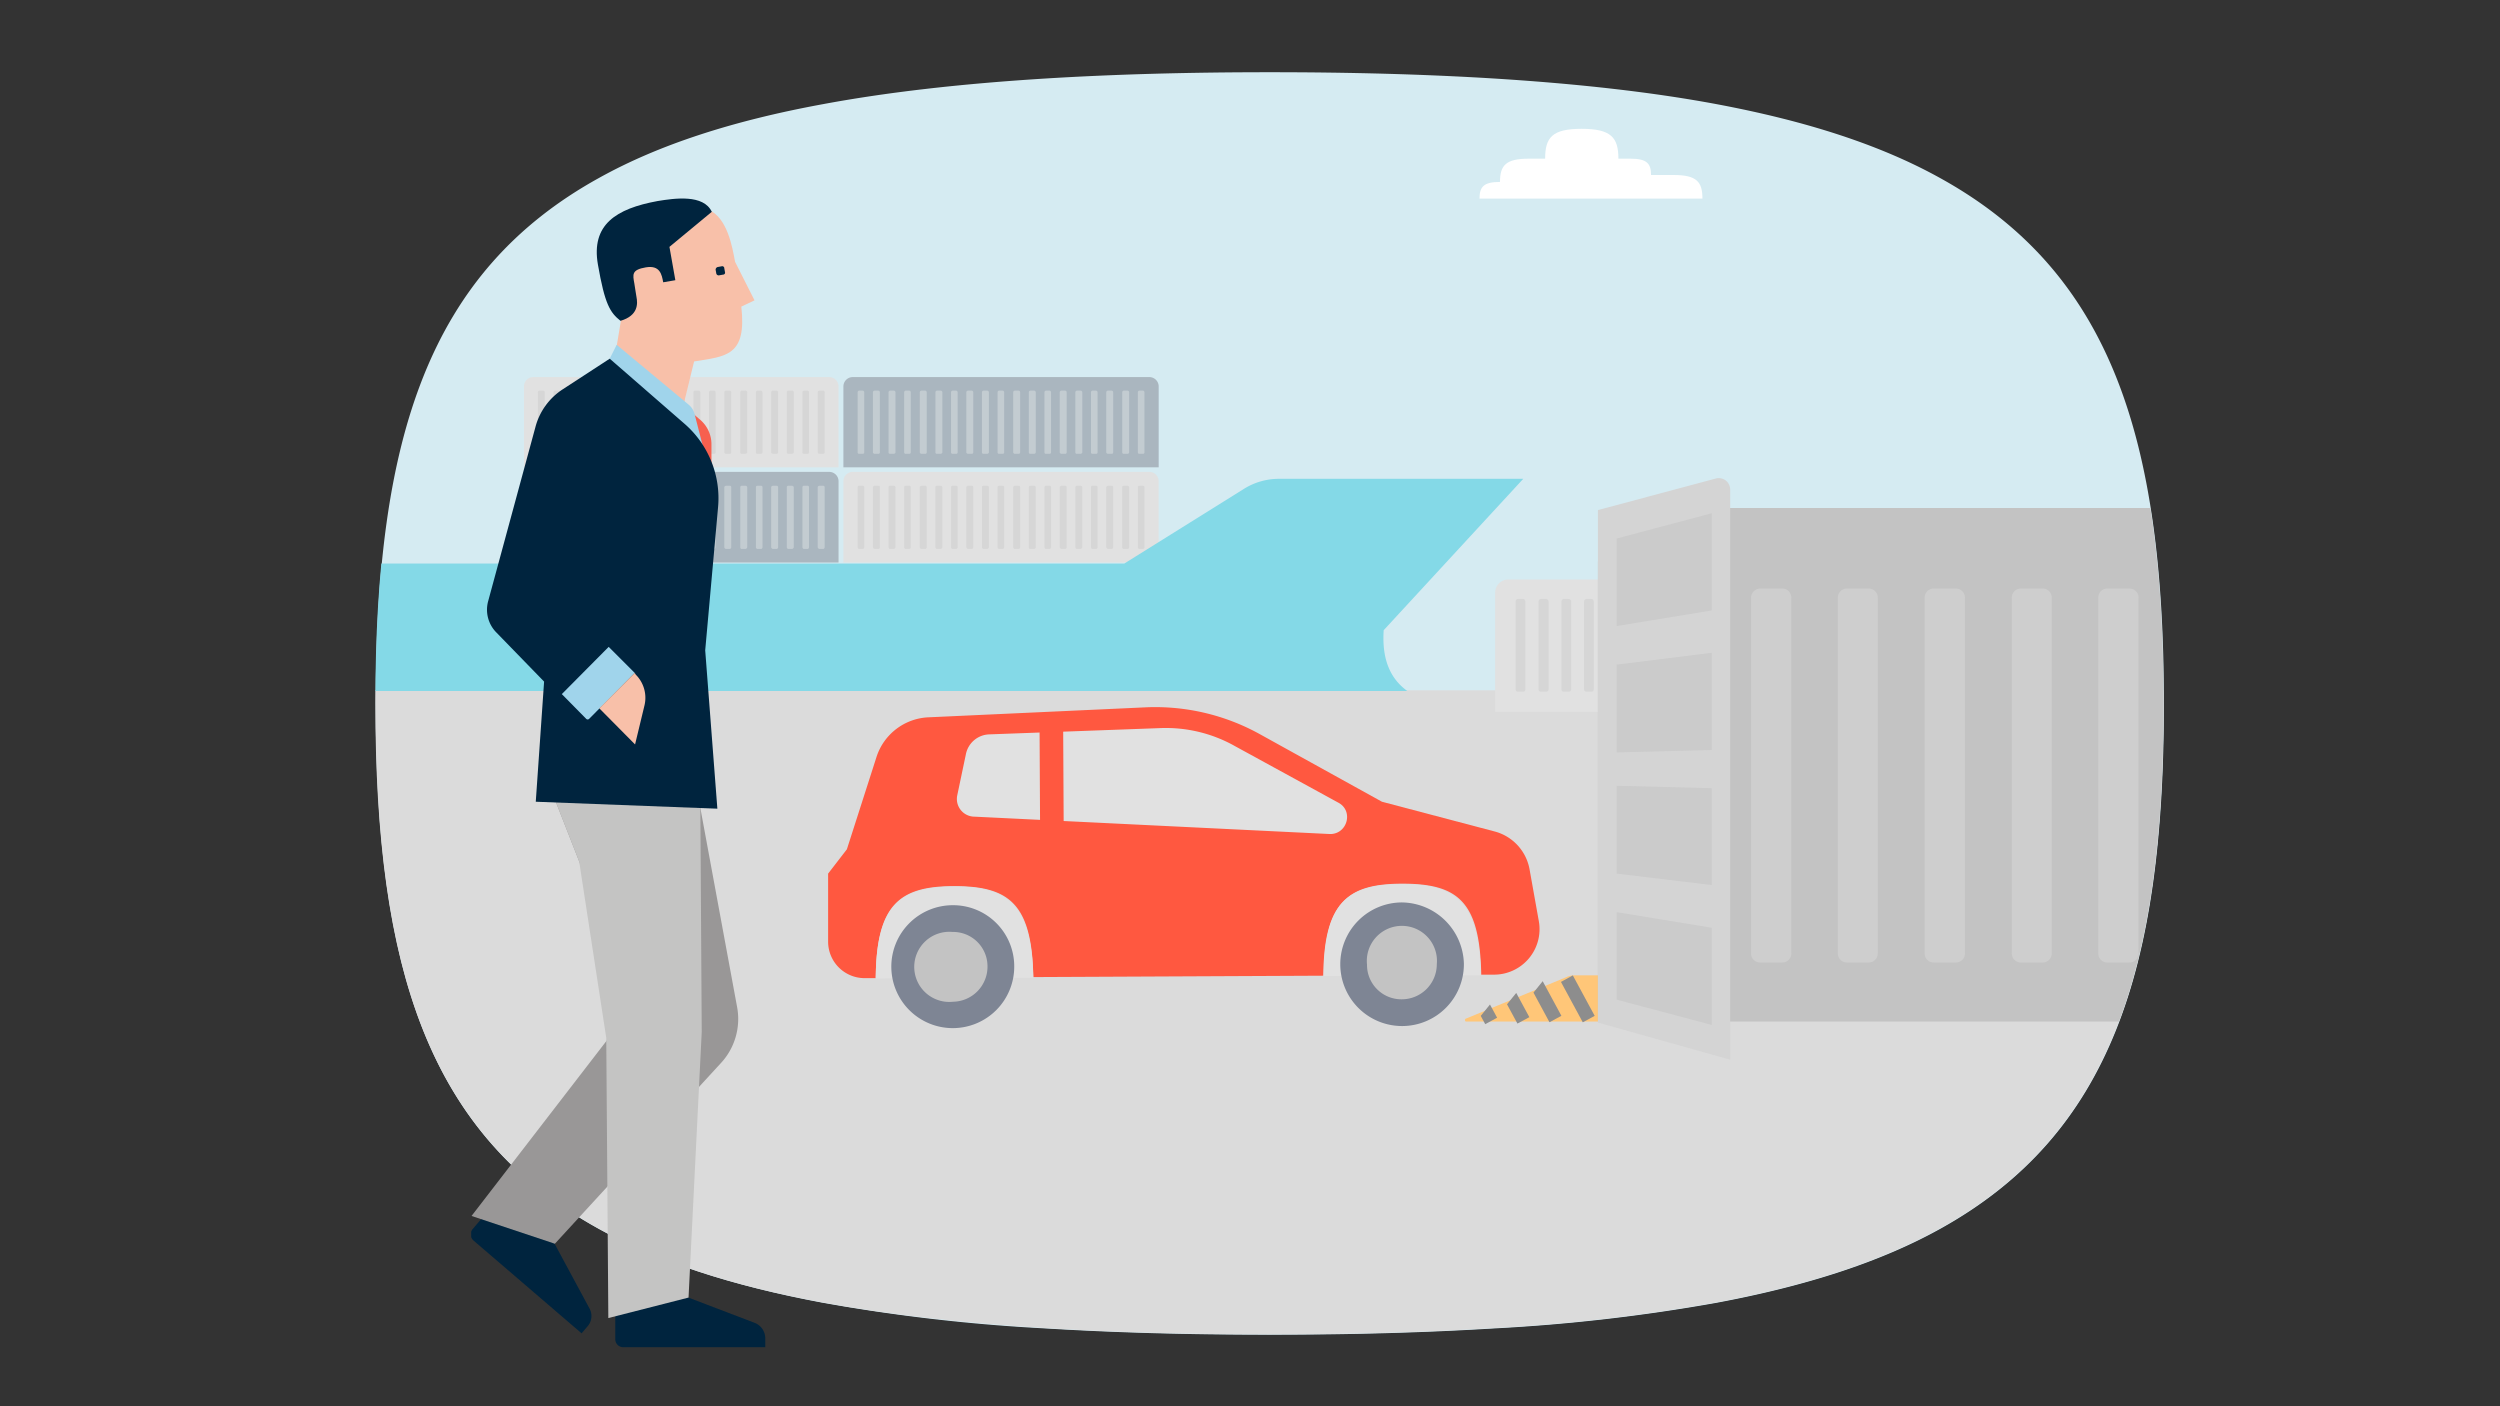 <svg id="Layer_1" data-name="Layer 1" xmlns="http://www.w3.org/2000/svg" xmlns:xlink="http://www.w3.org/1999/xlink" viewBox="0 0 720 405"><rect x="0" y="0" width="720" height="405" fill="#333333" stroke="none"/><defs><style>.cls-1{fill:none;}.cls-2{clip-path:url(#clip-path);}.cls-3{clip-path:url(#clip-path-2);}.cls-4{opacity:0.46;}.cls-5{clip-path:url(#clip-path-3);}.cls-6{fill:#39c7df;}.cls-7{fill:#ebebeb;}.cls-8{fill:gray;}.cls-9{fill:#fff;}.cls-10{fill:#d5ebf2;}.cls-11{clip-path:url(#clip-path-11);}.cls-12{fill:#dbdbdb;}.cls-13{fill:#e1e1e1;}.cls-14{fill:#d6d6d6;}.cls-15{fill:#aab6bf;}.cls-16{fill:#c3ccd1;}.cls-17{fill:#84d9e7;}.cls-18{fill:#ff5840;}.cls-19{fill:#7e8594;}.cls-20{fill:#c3c3c3;}.cls-21{fill:#ffc678;}.cls-22{fill:#cecece;}.cls-23{fill:#d4d4d4;}.cls-24{fill:#cbcbcb;}.cls-25{clip-path:url(#clip-path-129);}.cls-26{fill:#8d8d8d;}.cls-27{clip-path:url(#clip-path-130);}.cls-28{clip-path:url(#clip-path-131);}.cls-29{clip-path:url(#clip-path-132);}.cls-30{clip-path:url(#clip-path-133);}.cls-31{fill:#00243e;}.cls-32{fill:#999797;}.cls-33{fill:#c4c4c3;}.cls-34{fill:#f8c0a9;}.cls-35{fill:#f7604f;}.cls-36{fill:#a0d4eb;}</style><clipPath id="clip-path"><rect class="cls-1" x="46" y="-54.7" width="648" height="515.17"/></clipPath><clipPath id="clip-path-2"><path class="cls-1" d="M1052.7,21.1q35.1,0,64.4,1.8c24.2,1.5,45.6,3.9,64.4,7.4,26,4.9,47.2,11.9,64.3,21.3,49,27.2,64.4,74.8,64.4,151.3s-15.4,124.1-64.4,151.3c-17.1,9.5-38.3,16.5-64.3,21.4a539.1,539.1,0,0,1-64.4,7.4c-19.6,1.2-41,1.7-64.4,1.7s-44.8-.5-64.3-1.7a534.2,534.2,0,0,1-64.4-7.4c-26.2-4.9-47.3-11.9-64.4-21.3-49.2-27.1-64.3-74.7-64.3-151.4S810.5,78.7,859.6,51.5c17-9.4,38.1-16.4,64.3-21.2,18.8-3.5,40.2-5.9,64.3-7.4,19.7-1.2,41.1-1.8,64.5-1.8"/></clipPath><clipPath id="clip-path-3"><rect class="cls-1" x="644.9" y="112.6" width="458.3" height="108.37"/></clipPath><clipPath id="clip-path-11"><path class="cls-1" d="M301.2,22.5a519.2,519.2,0,0,0-64.4,7.4c-26.1,4.9-47.2,11.8-64.3,21.2-49.3,27.1-64.4,74.7-64.4,151.4s15.3,124.3,64.4,151.4c17.1,9.5,38.3,16.4,64.3,21.2,18.9,3.5,40.2,5.9,64.4,7.4,19.6,1.2,41,1.8,64.4,1.8s44.9-.6,64.3-1.8a514.7,514.7,0,0,0,64.4-7.4c26.2-4.9,47.3-11.8,64.4-21.3,49-27.1,64.4-74.7,64.4-151.3S607.7,78.4,558.7,51.2c-17.1-9.5-38.4-16.4-64.4-21.3a516.9,516.9,0,0,0-64.4-7.4c-19.6-1.2-40.9-1.8-64.3-1.8s-44.8.7-64.4,1.8"/></clipPath><clipPath id="clip-path-129"><path class="cls-1" d="M444.9,270.6a6.1,6.1,0,0,0-2.1,1.8l-19.6,24.2c-.3.2.1.7.4.6l35.3-19.1a.2.2,0,0,0,.1-.4l-5.8-11.1a.7.7,0,0,0-.5-.3l-7.8,4.3Z"/></clipPath><clipPath id="clip-path-130"><path class="cls-1" d="M448.9,277.9a6.2,6.2,0,0,0-2.2,1.7l-19.6,24.3c-.2.2.2.7.5.6l35.3-19.1a.6.6,0,0,0,.1-.4l-5.8-11.2-.5-.2-7.8,4.3Z"/></clipPath><clipPath id="clip-path-131"><path class="cls-1" d="M450.1,282.5a6.2,6.2,0,0,0-2.2,1.7l-19.6,24.3c-.2.2.2.7.5.6L464,290a.4.4,0,0,0,.2-.4l-5.8-11.2-.5-.2-7.8,4.3Z"/></clipPath><clipPath id="clip-path-132"><path class="cls-1" d="M446.6,274.5a7.4,7.4,0,0,0-2.1,1.8l-19.6,24.2c-.3.3.1.8.4.6l35.3-19a.3.3,0,0,0,.1-.5l-5.8-11.1c-.1-.2-.4-.3-.5-.2l-7.8,4.2Z"/></clipPath><clipPath id="clip-path-133"><rect class="cls-1" x="135.7" y="57.2" width="84.8" height="330.9"/></clipPath></defs><rect class="cls-1" x="46" y="-54.7" width="648" height="515.17"/><g class="cls-2"><g class="cls-3"><g class="cls-4"><g class="cls-5"><path class="cls-6" d="M675.1,221h389.8a22,22,0,0,0,19.8-12.5l18.7-39h-98.9A14.4,14.4,0,0,0,994,174l-13.5,13.8H748.9l-31.3-19.5a17.7,17.7,0,0,0-8.9-2.6H645.2l36.2,39.4c.4,7-1.4,12.4-6.3,15.9"/></g></g></g><g class="cls-3"><path class="cls-7" d="M1046.4,349.3V321.5H690v27.8Z"/></g><g class="cls-3"><polygon class="cls-7" points="702.1 327.4 702.1 339 690 339 690 256.8 702.1 256.8 702.1 325.9 702.1 327.4"/></g><g class="cls-3"><rect class="cls-8" x="690" y="338.9" width="12.1" height="10.46"/></g><g class="cls-3"><path class="cls-7" d="M702.1,246.6v10.5H690v-3.2a7.3,7.3,0,0,1,7.3-7.3Z"/></g></g><g class="cls-2"><path class="cls-9" d="M152.9,193.1a10.3,10.3,0,0,1-.1,1.8v.2c-1.8-.3-3.1-1.1-3.1-2Z"/></g><g class="cls-2"><path class="cls-9" d="M255.4,191.7c0,1-1.3,1.8-3.2,2.1,0-.2-.1-.5-.1-.7a3.7,3.7,0,0,1-.1-1.1v-.3Z"/></g><g class="cls-2"><path class="cls-10" d="M365.7,20.8q35.1,0,64.4,1.8c24.1,1.5,45.6,3.9,64.3,7.4,26.1,4.9,47.3,11.8,64.4,21.3,49,27.1,64.4,74.7,64.4,151.3s-15.4,124.1-64.4,151.3c-17.1,9.5-38.3,16.4-64.4,21.3a517.4,517.4,0,0,1-64.3,7.4c-19.6,1.2-41,1.8-64.4,1.8s-44.9-.6-64.4-1.8a513,513,0,0,1-64.3-7.4c-26.2-4.9-47.3-11.8-64.4-21.2-49.2-27.1-64.4-74.7-64.4-151.4S123.5,78.3,172.6,51.2C189.7,41.7,210.9,34.8,237,30c18.8-3.5,40.1-5.9,64.3-7.4q29.3-1.8,64.4-1.8"/></g><rect class="cls-1" x="46" y="-54.7" width="648" height="515.17"/><g class="cls-11"><rect class="cls-12" x="105.5" y="198.8" width="552.9" height="223.6"/></g><g class="cls-11"><path class="cls-13" d="M430.6,205V170.8a3.8,3.8,0,0,1,3.9-3.9H559.4a3.9,3.9,0,0,1,4,3.9V205Z"/></g><g class="cls-11"><path class="cls-14" d="M555.4,199.2h1.5a.7.7,0,0,0,.7-.6V173.2a.8.8,0,0,0-.7-.7h-1.5c-.3,0-.6.4-.6.7v25.4a.6.6,0,0,0,.6.6"/></g><g class="cls-11"><path class="cls-14" d="M548.8,199.2h1.5c.3,0,.7-.3.7-.6V173.2a.8.8,0,0,0-.7-.7h-1.5a.8.8,0,0,0-.7.7v25.4a.7.7,0,0,0,.7.6"/></g><g class="cls-11"><path class="cls-14" d="M542.2,199.2h1.6a.6.6,0,0,0,.6-.6V173.2c0-.3-.3-.7-.6-.7h-1.6c-.3,0-.6.4-.6.7v25.4a.6.6,0,0,0,.6.6"/></g><g class="cls-11"><path class="cls-14" d="M535.7,199.2h1.5a.7.7,0,0,0,.7-.6V173.2a.8.8,0,0,0-.7-.7h-1.5c-.3,0-.6.4-.6.7v25.4a.6.6,0,0,0,.6.6"/></g><g class="cls-11"><path class="cls-14" d="M529.1,199.2h1.5a.6.6,0,0,0,.6-.6V173.2c0-.3-.3-.7-.6-.7h-1.5a.8.8,0,0,0-.7.7v25.4a.7.7,0,0,0,.7.6"/></g><g class="cls-11"><path class="cls-14" d="M522.5,199.2h1.6a.6.6,0,0,0,.6-.6V173.2c0-.3-.3-.7-.6-.7h-1.6c-.3,0-.6.4-.6.7v25.4a.6.6,0,0,0,.6.6"/></g><g class="cls-11"><path class="cls-14" d="M516,199.2h1.5c.3,0,.7-.3.7-.6V173.2a.8.8,0,0,0-.7-.7H516a.8.8,0,0,0-.7.7v25.4c0,.3.4.6.7.6"/></g><g class="cls-11"><path class="cls-14" d="M509.5,199.2H511a.6.6,0,0,0,.6-.6V173.2c0-.3-.3-.7-.6-.7h-1.5a.8.8,0,0,0-.7.7v25.4c0,.3.2.6.7.6"/></g><g class="cls-11"><path class="cls-14" d="M502.8,199.2h1.5a.7.7,0,0,0,.7-.6V173.2a.8.8,0,0,0-.7-.7h-1.5c-.3,0-.6.4-.6.7v25.4a.6.6,0,0,0,.6.6"/></g><g class="cls-11"><path class="cls-14" d="M496.3,199.2h1.5c.3,0,.7-.3.7-.6V173.2a.8.8,0,0,0-.7-.7h-1.5a.8.8,0,0,0-.7.7v25.4c0,.3.4.6.7.6"/></g><g class="cls-11"><path class="cls-14" d="M489.7,199.2h1.6a.6.6,0,0,0,.6-.6V173.2c0-.3-.3-.7-.6-.7h-1.6c-.3,0-.6.4-.6.7v25.4a.6.6,0,0,0,.6.6"/></g><g class="cls-11"><path class="cls-14" d="M483.1,199.2h1.5a.7.7,0,0,0,.7-.6V173.2a.8.8,0,0,0-.7-.7h-1.5a.8.8,0,0,0-.7.7v25.4c.2.3.4.6.7.6"/></g><g class="cls-11"><path class="cls-14" d="M476.6,199.2h1.5a.6.6,0,0,0,.6-.6V173.2c0-.3-.3-.7-.6-.7h-1.5a.8.8,0,0,0-.7.7v25.4a.7.7,0,0,0,.7.6"/></g><g class="cls-11"><path class="cls-14" d="M470,199.2h1.6a.6.6,0,0,0,.6-.6V173.2c0-.3-.3-.7-.6-.7H470c-.3,0-.6.4-.6.7v25.4a.6.6,0,0,0,.6.6"/></g><g class="cls-11"><path class="cls-14" d="M463.4,199.2h1.5c.3,0,.7-.3.7-.6V173.2a.8.8,0,0,0-.7-.7h-1.5a.8.8,0,0,0-.7.7v25.4a.9.9,0,0,0,.7.6"/></g><g class="cls-11"><path class="cls-14" d="M456.9,199.2h1.5a.6.6,0,0,0,.6-.6V173.2c0-.3-.3-.7-.6-.7h-1.5a.8.8,0,0,0-.7.7v25.4a.7.7,0,0,0,.7.6"/></g><g class="cls-11"><path class="cls-14" d="M450.3,199.2h1.5a.7.7,0,0,0,.7-.6V173.2a.8.8,0,0,0-.7-.7h-1.5c-.3,0-.6.4-.6.7v25.4a.6.6,0,0,0,.6.6"/></g><g class="cls-11"><path class="cls-14" d="M443.8,199.2h1.5c.3,0,.7-.3.7-.6V173.2a.8.8,0,0,0-.7-.7h-1.5a.8.8,0,0,0-.7.7v25.4c0,.3.2.6.7.6"/></g><g class="cls-11"><path class="cls-14" d="M437.1,199.2h1.6a.6.6,0,0,0,.6-.6V173.2c0-.3-.3-.7-.6-.7h-1.6c-.3,0-.6.4-.6.7v25.4a.6.6,0,0,0,.6.6"/></g><g class="cls-11"><path class="cls-15" d="M150.9,162V138.7a2.7,2.7,0,0,1,2.7-2.8h85.2a2.7,2.7,0,0,1,2.7,2.8V162Z"/></g><g class="cls-11"><path class="cls-16" d="M236,158.1h1.1c.2,0,.4-.3.4-.5V140.3a.4.4,0,0,0-.4-.4H236c-.2,0-.5.2-.5.4v17.3a.6.6,0,0,0,.5.5"/></g><g class="cls-11"><path class="cls-16" d="M231.5,158.1h1.1c.2,0,.4-.3.4-.5V140.3a.4.4,0,0,0-.4-.4h-1.1a.4.4,0,0,0-.4.4v17.3c0,.2.2.5.4.5"/></g><g class="cls-11"><path class="cls-16" d="M227,158.1h1.1a.6.6,0,0,0,.5-.5V140.3c0-.2-.3-.4-.5-.4H227a.4.4,0,0,0-.4.4v17.3c0,.2.2.5.4.5"/></g><g class="cls-11"><path class="cls-16" d="M222.6,158.1h1.1c.2,0,.4-.3.4-.5V140.3a.4.4,0,0,0-.4-.4h-1.1c-.2,0-.5.2-.5.4v17.3a.6.6,0,0,0,.5.5"/></g><g class="cls-11"><path class="cls-16" d="M218.1,158.1h1.1c.2,0,.4-.3.4-.5V140.3a.4.4,0,0,0-.4-.4h-1.1a.4.4,0,0,0-.4.4v17.3c0,.2.2.5.4.5"/></g><g class="cls-11"><path class="cls-16" d="M213.6,158.1h1.1a.6.6,0,0,0,.5-.5V140.3c0-.2-.3-.4-.5-.4h-1.1a.4.4,0,0,0-.4.4v17.3c0,.2.1.5.4.5"/></g><g class="cls-11"><path class="cls-16" d="M209.1,158.1h1.1c.2,0,.4-.3.4-.5V140.3a.4.4,0,0,0-.4-.4h-1.1c-.2,0-.5.2-.5.4v17.3a.6.6,0,0,0,.5.5"/></g><g class="cls-11"><path class="cls-16" d="M204.6,158.1h1.1c.2,0,.4-.3.4-.5V140.3a.4.4,0,0,0-.4-.4h-1.1a.4.4,0,0,0-.4.4v17.3c0,.2.2.5.4.5"/></g><g class="cls-11"><path class="cls-16" d="M200.1,158.1h1.1a.6.6,0,0,0,.5-.5V140.3c0-.2-.3-.4-.5-.4h-1.1a.4.4,0,0,0-.4.4v17.3c0,.2.2.5.4.5"/></g><g class="cls-11"><path class="cls-16" d="M195.7,158.1h1.1c.2,0,.4-.3.4-.5V140.3a.4.4,0,0,0-.4-.4h-1.1c-.2,0-.5.2-.5.4v17.3a.6.6,0,0,0,.5.5"/></g><g class="cls-11"><path class="cls-16" d="M191.2,158.1h1.1c.2,0,.4-.3.4-.5V140.3a.4.4,0,0,0-.4-.4h-1.1a.4.4,0,0,0-.4.4v17.3c0,.2.2.5.4.5"/></g><g class="cls-11"><path class="cls-16" d="M186.7,158.1h1.1a.6.6,0,0,0,.5-.5V140.3c0-.2-.3-.4-.5-.4h-1.1a.4.4,0,0,0-.4.4v17.3c0,.2.1.5.4.5"/></g><g class="cls-11"><path class="cls-16" d="M182.3,158.1h1.1c.2,0,.4-.3.4-.5V140.3a.4.4,0,0,0-.4-.4h-1.1c-.2,0-.5.2-.5.4v17.3a.5.5,0,0,0,.5.5"/></g><g class="cls-11"><path class="cls-16" d="M177.7,158.1h1.1c.2,0,.4-.3.4-.5V140.3a.4.4,0,0,0-.4-.4h-1.1a.4.4,0,0,0-.4.4v17.3c0,.2.2.5.4.5"/></g><g class="cls-11"><path class="cls-16" d="M173.2,158.1h1.1a.6.6,0,0,0,.5-.5V140.3c0-.2-.3-.4-.5-.4h-1.1a.4.4,0,0,0-.4.4v17.3c0,.2.2.5.4.5"/></g><g class="cls-11"><path class="cls-16" d="M168.8,158.1h1.1c.2,0,.4-.3.4-.5V140.3a.4.4,0,0,0-.4-.4h-1.1c-.2,0-.5.2-.5.4v17.3a.6.6,0,0,0,.5.5"/></g><g class="cls-11"><path class="cls-16" d="M164.3,158.1h1.1c.2,0,.4-.3.4-.5V140.3a.4.4,0,0,0-.4-.4h-1.1a.4.4,0,0,0-.4.4v17.3c0,.2.2.5.4.5"/></g><g class="cls-11"><path class="cls-16" d="M159.8,158.1h1.1a.6.6,0,0,0,.5-.5V140.3c0-.2-.3-.4-.5-.4h-1.1a.4.4,0,0,0-.4.4v17.3c0,.2.2.5.4.5"/></g><g class="cls-11"><path class="cls-16" d="M155.4,158.1h1.1c.2,0,.4-.3.4-.5V140.3a.4.4,0,0,0-.4-.4h-1.1c-.2,0-.5.2-.5.4v17.3a.5.5,0,0,0,.5.5"/></g><g class="cls-11"><path class="cls-13" d="M242.9,162V138.7a2.7,2.7,0,0,1,2.8-2.8h85.2a2.7,2.7,0,0,1,2.8,2.8V162Z"/></g><g class="cls-11"><path class="cls-14" d="M328.1,158.1h1.1c.2,0,.4-.3.4-.5V140.3a.4.4,0,0,0-.4-.4h-1.1a.4.4,0,0,0-.4.4v17.3c0,.2.2.5.4.5"/></g><g class="cls-11"><path class="cls-14" d="M323.6,158.1h1.1a.5.5,0,0,0,.5-.5V140.3a.5.5,0,0,0-.5-.4h-1.1a.4.4,0,0,0-.4.4v17.3c0,.2.1.5.4.5"/></g><g class="cls-11"><path class="cls-14" d="M319.1,158.1h1.1c.2,0,.4-.3.4-.5V140.3a.4.4,0,0,0-.4-.4h-1.1c-.2,0-.5.2-.5.4v17.3a.6.6,0,0,0,.5.5"/></g><g class="cls-11"><path class="cls-14" d="M314.6,158.1h1.1c.2,0,.4-.3.4-.5V140.3a.4.4,0,0,0-.4-.4h-1.1a.4.4,0,0,0-.4.4v17.3c0,.2.2.5.4.5"/></g><g class="cls-11"><path class="cls-14" d="M310.1,158.1h1.1a.6.6,0,0,0,.5-.5V140.3c0-.2-.3-.4-.5-.4h-1.1a.4.4,0,0,0-.4.4v17.3c0,.2.2.5.4.5"/></g><g class="cls-11"><path class="cls-14" d="M305.7,158.1h1.1c.2,0,.4-.3.4-.5V140.3a.4.4,0,0,0-.4-.4h-1.1c-.2,0-.5.2-.5.4v17.3a.6.6,0,0,0,.5.5"/></g><g class="cls-11"><path class="cls-14" d="M301.2,158.1h1.1c.2,0,.4-.3.4-.5V140.3a.4.4,0,0,0-.4-.4h-1.1a.4.4,0,0,0-.4.4v17.3c0,.2.2.5.4.5"/></g><g class="cls-11"><path class="cls-14" d="M296.7,158.1h1.1a.5.5,0,0,0,.5-.5V140.3a.5.5,0,0,0-.5-.4h-1.1a.4.4,0,0,0-.4.4v17.3c0,.2.1.5.4.5"/></g><g class="cls-11"><path class="cls-14" d="M292.3,158.1h1.1c.2,0,.4-.3.4-.5V140.3a.4.4,0,0,0-.4-.4h-1.1c-.2,0-.5.2-.5.4v17.3a.5.5,0,0,0,.5.5"/></g><g class="cls-11"><path class="cls-14" d="M287.7,158.1h1.1c.2,0,.4-.3.4-.5V140.3a.4.4,0,0,0-.4-.4h-1.1a.4.4,0,0,0-.4.4v17.3c0,.2.2.5.4.5"/></g><g class="cls-11"><path class="cls-14" d="M283.2,158.1h1.1a.6.6,0,0,0,.5-.5V140.3c0-.2-.3-.4-.5-.4h-1.1a.4.4,0,0,0-.4.4v17.3c0,.2.2.5.4.5"/></g><g class="cls-11"><path class="cls-14" d="M278.8,158.1h1.1c.2,0,.4-.3.4-.5V140.3a.4.4,0,0,0-.4-.4h-1.1c-.2,0-.5.2-.5.4v17.3a.6.6,0,0,0,.5.5"/></g><g class="cls-11"><path class="cls-14" d="M274.3,158.1h1.1c.2,0,.4-.3.4-.5V140.3a.4.4,0,0,0-.4-.4h-1.1a.4.4,0,0,0-.4.4v17.3c0,.2.2.5.4.5"/></g><g class="cls-11"><path class="cls-14" d="M269.8,158.1h1.1a.6.6,0,0,0,.5-.5V140.3c0-.2-.3-.4-.5-.4h-1.1a.4.4,0,0,0-.4.4v17.3c0,.2.2.5.4.5"/></g><g class="cls-11"><path class="cls-14" d="M265.4,158.1h1.1c.2,0,.4-.3.4-.5V140.3a.4.4,0,0,0-.4-.4h-1.1c-.2,0-.5.2-.5.4v17.3a.5.5,0,0,0,.5.5"/></g><g class="cls-11"><path class="cls-14" d="M260.8,158.1h1.1c.2,0,.4-.3.4-.5V140.3a.4.4,0,0,0-.4-.4h-1.1a.4.4,0,0,0-.4.4v17.3c0,.2.2.5.4.5"/></g><g class="cls-11"><path class="cls-14" d="M256.3,158.1h1.1a.6.6,0,0,0,.5-.5V140.3c0-.2-.3-.4-.5-.4h-1.1a.4.4,0,0,0-.4.4v17.3c0,.2.2.5.4.5"/></g><g class="cls-11"><path class="cls-14" d="M251.9,158.1H253c.2,0,.4-.3.4-.5V140.3a.4.4,0,0,0-.4-.4h-1.1c-.2,0-.5.2-.5.4v17.3a.6.6,0,0,0,.5.5"/></g><g class="cls-11"><path class="cls-14" d="M247.4,158.1h1.1c.2,0,.4-.3.4-.5V140.3a.4.4,0,0,0-.4-.4h-1.1a.4.4,0,0,0-.4.4v17.3c0,.2.2.5.4.5"/></g><g class="cls-11"><path class="cls-13" d="M150.9,134.6V111.3a2.7,2.7,0,0,1,2.7-2.7h85.2a2.7,2.7,0,0,1,2.7,2.7v23.3Z"/></g><g class="cls-11"><path class="cls-14" d="M236,130.7h1.1a.4.4,0,0,0,.4-.4V113a.5.5,0,0,0-.4-.5H236a.5.5,0,0,0-.5.5v17.3c0,.2.3.4.5.4"/></g><g class="cls-11"><path class="cls-14" d="M231.5,130.7h1.1a.4.4,0,0,0,.4-.4V113a.5.5,0,0,0-.4-.5h-1.1a.5.5,0,0,0-.4.5v17.3a.4.4,0,0,0,.4.4"/></g><g class="cls-11"><path class="cls-14" d="M227,130.7h1.1c.2,0,.5-.2.5-.4V113a.5.5,0,0,0-.5-.5H227a.5.5,0,0,0-.4.5v17.3a.4.4,0,0,0,.4.4"/></g><g class="cls-11"><path class="cls-14" d="M222.6,130.7h1.1a.4.4,0,0,0,.4-.4V113a.5.5,0,0,0-.4-.5h-1.1a.5.5,0,0,0-.5.5v17.3c0,.2.3.4.5.4"/></g><g class="cls-11"><path class="cls-14" d="M218.1,130.7h1.1a.4.4,0,0,0,.4-.4V113a.5.5,0,0,0-.4-.5h-1.1a.5.5,0,0,0-.4.5v17.3a.4.4,0,0,0,.4.4"/></g><g class="cls-11"><path class="cls-14" d="M213.6,130.7h1.1c.2,0,.5-.2.5-.4V113a.5.5,0,0,0-.5-.5h-1.1a.5.5,0,0,0-.4.5v17.3a.4.4,0,0,0,.4.4"/></g><g class="cls-11"><path class="cls-14" d="M209.1,130.7h1.1a.4.4,0,0,0,.4-.4V113a.5.5,0,0,0-.4-.5h-1.1a.5.5,0,0,0-.5.5v17.3c0,.2.3.4.5.4"/></g><g class="cls-11"><path class="cls-14" d="M204.6,130.7h1.1a.4.4,0,0,0,.4-.4V113a.5.5,0,0,0-.4-.5h-1.1a.5.5,0,0,0-.4.5v17.3a.4.4,0,0,0,.4.4"/></g><g class="cls-11"><path class="cls-14" d="M200.1,130.7h1.1c.2,0,.5-.2.5-.4V113a.5.5,0,0,0-.5-.5h-1.1a.5.5,0,0,0-.4.5v17.3a.4.4,0,0,0,.4.4"/></g><g class="cls-11"><path class="cls-14" d="M195.7,130.7h1.1a.4.4,0,0,0,.4-.4V113a.5.5,0,0,0-.4-.5h-1.1a.5.5,0,0,0-.5.5v17.3c0,.2.3.4.5.4"/></g><g class="cls-11"><path class="cls-14" d="M191.2,130.7h1.1a.4.4,0,0,0,.4-.4V113a.5.5,0,0,0-.4-.5h-1.1a.5.5,0,0,0-.4.5v17.3a.4.4,0,0,0,.4.4"/></g><g class="cls-11"><path class="cls-14" d="M186.7,130.7h1.1c.2,0,.5-.2.5-.4V113a.5.5,0,0,0-.5-.5h-1.1a.5.5,0,0,0-.4.5v17.3a.4.4,0,0,0,.4.4"/></g><g class="cls-11"><path class="cls-14" d="M182.3,130.7h1.1a.4.4,0,0,0,.4-.4V113a.5.5,0,0,0-.4-.5h-1.1a.5.5,0,0,0-.5.5v17.3c0,.2.1.4.5.4"/></g><g class="cls-11"><path class="cls-14" d="M177.7,130.7h1.1a.4.4,0,0,0,.4-.4V113a.5.5,0,0,0-.4-.5h-1.1a.5.5,0,0,0-.4.5v17.3a.4.4,0,0,0,.4.4"/></g><g class="cls-11"><path class="cls-14" d="M173.2,130.7h1.1c.2,0,.5-.2.5-.4V113a.5.5,0,0,0-.5-.5h-1.1a.5.5,0,0,0-.4.5v17.3a.4.4,0,0,0,.4.4"/></g><g class="cls-11"><path class="cls-14" d="M168.8,130.7h1.1a.4.4,0,0,0,.4-.4V113a.5.5,0,0,0-.4-.5h-1.1a.5.5,0,0,0-.5.5v17.3c0,.2.3.4.5.4"/></g><g class="cls-11"><path class="cls-14" d="M164.3,130.7h1.1a.4.4,0,0,0,.4-.4V113a.5.5,0,0,0-.4-.5h-1.1a.5.5,0,0,0-.4.5v17.3a.4.4,0,0,0,.4.4"/></g><g class="cls-11"><path class="cls-14" d="M159.8,130.7h1.1c.2,0,.5-.2.5-.4V113a.5.5,0,0,0-.5-.5h-1.1a.5.5,0,0,0-.4.5v17.3a.4.4,0,0,0,.4.4"/></g><g class="cls-11"><path class="cls-14" d="M155.4,130.7h1.1a.4.4,0,0,0,.4-.4V113a.5.5,0,0,0-.4-.5h-1.1a.5.5,0,0,0-.5.5v17.3c0,.2.1.4.5.4"/></g><g class="cls-11"><path class="cls-15" d="M242.9,134.6V111.3a2.7,2.7,0,0,1,2.8-2.7h85.2a2.7,2.7,0,0,1,2.8,2.7v23.3Z"/></g><g class="cls-11"><path class="cls-16" d="M328.1,130.7h1.1a.4.4,0,0,0,.4-.4V113a.5.5,0,0,0-.4-.5h-1.1a.5.5,0,0,0-.4.5v17.3a.4.4,0,0,0,.4.4"/></g><g class="cls-11"><path class="cls-16" d="M323.6,130.7h1.1a.5.5,0,0,0,.5-.4V113a.5.5,0,0,0-.5-.5h-1.1a.5.5,0,0,0-.4.5v17.3a.4.4,0,0,0,.4.4"/></g><g class="cls-11"><path class="cls-16" d="M319.1,130.7h1.1a.4.4,0,0,0,.4-.4V113a.5.5,0,0,0-.4-.5h-1.1a.5.5,0,0,0-.5.5v17.3c0,.2.3.4.5.4"/></g><g class="cls-11"><path class="cls-16" d="M314.6,130.7h1.1a.4.4,0,0,0,.4-.4V113a.5.5,0,0,0-.4-.5h-1.1a.5.5,0,0,0-.4.5v17.3a.4.4,0,0,0,.4.4"/></g><g class="cls-11"><path class="cls-16" d="M310.1,130.7h1.1c.2,0,.5-.2.5-.4V113a.5.5,0,0,0-.5-.5h-1.1a.5.5,0,0,0-.4.5v17.3a.4.4,0,0,0,.4.4"/></g><g class="cls-11"><path class="cls-16" d="M305.7,130.7h1.1a.4.4,0,0,0,.4-.4V113a.5.5,0,0,0-.4-.5h-1.1a.5.5,0,0,0-.5.5v17.3c0,.2.3.4.5.4"/></g><g class="cls-11"><path class="cls-16" d="M301.2,130.7h1.1a.4.4,0,0,0,.4-.4V113a.5.5,0,0,0-.4-.5h-1.1a.5.5,0,0,0-.4.5v17.3a.4.4,0,0,0,.4.4"/></g><g class="cls-11"><path class="cls-16" d="M296.7,130.7h1.1a.5.5,0,0,0,.5-.4V113a.5.5,0,0,0-.5-.5h-1.1a.5.5,0,0,0-.4.5v17.3a.4.4,0,0,0,.4.4"/></g><g class="cls-11"><path class="cls-16" d="M292.3,130.7h1.1a.4.4,0,0,0,.4-.4V113a.5.5,0,0,0-.4-.5h-1.1a.5.5,0,0,0-.5.5v17.3a.5.5,0,0,0,.5.4"/></g><g class="cls-11"><path class="cls-16" d="M287.7,130.7h1.1a.4.4,0,0,0,.4-.4V113a.5.5,0,0,0-.4-.5h-1.1a.5.5,0,0,0-.4.5v17.3a.4.4,0,0,0,.4.4"/></g><g class="cls-11"><path class="cls-16" d="M283.2,130.7h1.1c.2,0,.5-.2.5-.4V113a.5.5,0,0,0-.5-.5h-1.1a.5.5,0,0,0-.4.5v17.3a.4.4,0,0,0,.4.4"/></g><g class="cls-11"><path class="cls-16" d="M278.8,130.7h1.1a.4.4,0,0,0,.4-.4V113a.5.5,0,0,0-.4-.5h-1.1a.5.5,0,0,0-.5.5v17.3c0,.2.3.4.5.4"/></g><g class="cls-11"><path class="cls-16" d="M274.3,130.7h1.1a.4.4,0,0,0,.4-.4V113a.5.5,0,0,0-.4-.5h-1.1a.5.5,0,0,0-.4.5v17.3a.4.4,0,0,0,.4.4"/></g><g class="cls-11"><path class="cls-16" d="M269.8,130.7h1.1c.2,0,.5-.2.5-.4V113a.5.5,0,0,0-.5-.5h-1.1a.5.5,0,0,0-.4.5v17.3a.4.4,0,0,0,.4.4"/></g><g class="cls-11"><path class="cls-16" d="M265.4,130.7h1.1a.4.4,0,0,0,.4-.4V113a.5.5,0,0,0-.4-.5h-1.1a.5.5,0,0,0-.5.5v17.3a.5.5,0,0,0,.5.4"/></g><g class="cls-11"><path class="cls-16" d="M260.8,130.7h1.1a.4.4,0,0,0,.4-.4V113a.5.5,0,0,0-.4-.5h-1.1a.5.5,0,0,0-.4.5v17.3a.4.4,0,0,0,.4.4"/></g><g class="cls-11"><path class="cls-16" d="M256.3,130.7h1.1c.2,0,.5-.2.5-.4V113a.5.5,0,0,0-.5-.5h-1.1a.5.5,0,0,0-.4.5v17.3a.4.4,0,0,0,.4.4"/></g><g class="cls-11"><path class="cls-16" d="M251.9,130.7H253a.4.4,0,0,0,.4-.4V113a.5.5,0,0,0-.4-.5h-1.1a.5.5,0,0,0-.5.5v17.3c0,.2.3.4.5.4"/></g><g class="cls-11"><path class="cls-16" d="M247.4,130.7h1.1a.4.4,0,0,0,.4-.4V113a.5.5,0,0,0-.4-.5h-1.1a.5.5,0,0,0-.4.5v17.3a.4.4,0,0,0,.4.4"/></g><g class="cls-11"><path class="cls-17" d="M405.3,199H-26.3a24.1,24.1,0,0,1-21.9-13.8l-20.6-43.3H40.7a16.1,16.1,0,0,1,11.5,4.9l15,15.5H323.8l34.6-21.6a19,19,0,0,1,9.9-2.8h70.4l-40.2,43.6c-.5,7.6,1.4,13.6,6.8,17.5"/></g><g class="cls-11"><path class="cls-9" d="M469.6,45.7c4.7,0,5.9,1.4,5.9,4.7H482c6.7,0,8.3,2,8.3,6.8H426.1c0-3.4,1.2-4.8,5.9-4.8,0-4.8,1.7-6.7,8.3-6.7H445c0-6.1,2-8.6,10.5-8.6s10.6,2.5,10.6,8.6Z"/></g><path class="cls-1" d="M301.2,22.5a519.2,519.2,0,0,0-64.4,7.4c-26.1,4.9-47.2,11.8-64.3,21.2-49.3,27.1-64.4,74.7-64.4,151.4s15.3,124.3,64.4,151.4c17.1,9.5,38.3,16.4,64.3,21.2,18.9,3.5,40.2,5.9,64.4,7.4,19.6,1.2,41,1.8,64.4,1.8s44.9-.6,64.3-1.8a514.7,514.7,0,0,0,64.4-7.4c26.2-4.9,47.3-11.8,64.4-21.3,49-27.1,64.4-74.7,64.4-151.3S607.7,78.4,558.7,51.2c-17.1-9.5-38.4-16.4-64.4-21.3a516.9,516.9,0,0,0-64.4-7.4c-19.6-1.2-40.9-1.8-64.3-1.8s-44.8.7-64.4,1.8"/><path class="cls-18" d="M443.2,265.4l-2.7-15.1a13.8,13.8,0,0,0-9.9-10.8L398,230.9l-35.6-19.7a62.2,62.2,0,0,0-32.2-7.5l-63.1,2.9a16.5,16.5,0,0,0-14.6,11.2l-8.6,26.8-5.4,7v19.7a10.5,10.5,0,0,0,10.7,10.4h3c.2-21.1,6.7-26.5,22.6-26.5s22.4,5.1,22.8,26.2l83.6-.4c.3-21.1,6.7-26.5,22.7-26.5s22.3,5.1,22.7,26.2h3.6a13.1,13.1,0,0,0,13-15.3"/><path class="cls-1" d="M301.2,22.5a519.2,519.2,0,0,0-64.4,7.4c-26.1,4.9-47.2,11.8-64.3,21.2-49.3,27.1-64.4,74.7-64.4,151.4s15.3,124.3,64.4,151.4c17.1,9.5,38.3,16.4,64.3,21.2,18.9,3.5,40.2,5.9,64.4,7.4,19.6,1.2,41,1.8,64.4,1.8s44.9-.6,64.3-1.8a514.7,514.7,0,0,0,64.4-7.4c26.2-4.9,47.3-11.8,64.4-21.3,49-27.1,64.4-74.7,64.4-151.3S607.7,78.4,558.7,51.2c-17.1-9.5-38.4-16.4-64.4-21.3a516.9,516.9,0,0,0-64.4-7.4c-19.6-1.2-40.9-1.8-64.3-1.8s-44.8.7-64.4,1.8"/><path class="cls-13" d="M274.8,255.3c-15.9.1-22.4,5.5-22.6,26.5l45.4-.2c-.5-21.2-7.3-26.3-22.8-26.3"/><path class="cls-1" d="M301.2,22.5a519.2,519.2,0,0,0-64.4,7.4c-26.1,4.9-47.2,11.8-64.3,21.2-49.3,27.1-64.4,74.7-64.4,151.4s15.3,124.3,64.4,151.4c17.1,9.5,38.3,16.4,64.3,21.2,18.9,3.5,40.2,5.9,64.4,7.4,19.6,1.2,41,1.8,64.4,1.8s44.9-.6,64.3-1.8a514.7,514.7,0,0,0,64.4-7.4c26.2-4.9,47.3-11.8,64.4-21.3,49-27.1,64.4-74.7,64.4-151.3S607.7,78.4,558.7,51.2c-17.1-9.5-38.4-16.4-64.4-21.3a516.9,516.9,0,0,0-64.4-7.4c-19.6-1.2-40.9-1.8-64.3-1.8s-44.8.7-64.4,1.8"/><path class="cls-13" d="M403.7,254.6c-15.9.1-22.4,5.5-22.6,26.5l45.4-.2c-.5-21.2-7.1-26.3-22.8-26.3"/><path class="cls-1" d="M301.2,22.5a519.2,519.2,0,0,0-64.4,7.4c-26.1,4.9-47.2,11.8-64.3,21.2-49.3,27.1-64.4,74.7-64.4,151.4s15.3,124.3,64.4,151.4c17.1,9.5,38.3,16.4,64.3,21.2,18.9,3.5,40.2,5.9,64.4,7.4,19.6,1.2,41,1.8,64.4,1.8s44.9-.6,64.3-1.8a514.7,514.7,0,0,0,64.4-7.4c26.2-4.9,47.3-11.8,64.4-21.3,49-27.1,64.4-74.7,64.4-151.3S607.7,78.4,558.7,51.2c-17.1-9.5-38.4-16.4-64.4-21.3a516.9,516.9,0,0,0-64.4-7.4c-19.6-1.2-40.9-1.8-64.3-1.8s-44.8.7-64.4,1.8"/><path class="cls-19" d="M292.1,278.4a17.7,17.7,0,1,1-17.8-17.7,17.6,17.6,0,0,1,17.8,17.7"/><path class="cls-1" d="M301.2,22.5a519.2,519.2,0,0,0-64.4,7.4c-26.1,4.9-47.2,11.8-64.3,21.2-49.3,27.1-64.4,74.7-64.4,151.4s15.3,124.3,64.4,151.4c17.1,9.5,38.3,16.4,64.3,21.2,18.9,3.5,40.2,5.9,64.4,7.4,19.6,1.2,41,1.8,64.4,1.8s44.9-.6,64.3-1.8a514.7,514.7,0,0,0,64.4-7.4c26.2-4.9,47.3-11.8,64.4-21.3,49-27.1,64.4-74.7,64.4-151.3S607.7,78.4,558.7,51.2c-17.1-9.5-38.4-16.4-64.4-21.3a516.9,516.9,0,0,0-64.4-7.4c-19.6-1.2-40.9-1.8-64.3-1.8s-44.8.7-64.4,1.8"/><path class="cls-20" d="M284.4,278.3a10.1,10.1,0,0,1-9.9,10.2,10.1,10.1,0,1,1-.2-20.1,9.9,9.9,0,0,1,10.1,9.9"/><path class="cls-1" d="M301.2,22.5a519.2,519.2,0,0,0-64.4,7.4c-26.1,4.9-47.2,11.8-64.3,21.2-49.3,27.1-64.4,74.7-64.4,151.4s15.3,124.3,64.4,151.4c17.1,9.5,38.3,16.4,64.3,21.2,18.9,3.5,40.2,5.9,64.4,7.4,19.6,1.2,41,1.8,64.4,1.8s44.9-.6,64.3-1.8a514.7,514.7,0,0,0,64.4-7.4c26.2-4.9,47.3-11.8,64.4-21.3,49-27.1,64.4-74.7,64.4-151.3S607.7,78.4,558.7,51.2c-17.1-9.5-38.4-16.4-64.4-21.3a516.9,516.9,0,0,0-64.4-7.4c-19.6-1.2-40.9-1.8-64.3-1.8s-44.8.7-64.4,1.8"/><path class="cls-19" d="M421.6,277.6a17.8,17.8,0,1,1-17.8-17.7,18.1,18.1,0,0,1,17.8,17.7"/><path class="cls-1" d="M301.2,22.5a519.2,519.2,0,0,0-64.4,7.4c-26.1,4.9-47.2,11.8-64.3,21.2-49.3,27.1-64.4,74.7-64.4,151.4s15.3,124.3,64.4,151.4c17.1,9.5,38.3,16.4,64.3,21.2,18.9,3.5,40.2,5.9,64.4,7.4,19.6,1.2,41,1.8,64.4,1.8s44.9-.6,64.3-1.8a514.7,514.7,0,0,0,64.4-7.4c26.2-4.9,47.3-11.8,64.4-21.3,49-27.1,64.4-74.7,64.4-151.3S607.7,78.4,558.7,51.2c-17.1-9.5-38.4-16.4-64.4-21.3a516.9,516.9,0,0,0-64.4-7.4c-19.6-1.2-40.9-1.8-64.3-1.8s-44.8.7-64.4,1.8"/><path class="cls-20" d="M413.8,277.7a10.1,10.1,0,0,1-10,10.1,9.9,9.9,0,0,1-10.1-10,10.1,10.1,0,1,1,20.1-.1"/><path class="cls-1" d="M301.2,22.5a519.2,519.2,0,0,0-64.4,7.4c-26.1,4.9-47.2,11.8-64.3,21.2-49.3,27.1-64.4,74.7-64.4,151.4s15.3,124.3,64.4,151.4c17.1,9.5,38.3,16.4,64.3,21.2,18.9,3.5,40.2,5.9,64.4,7.4,19.6,1.2,41,1.8,64.4,1.8s44.9-.6,64.3-1.8a514.7,514.7,0,0,0,64.4-7.4c26.2-4.9,47.3-11.8,64.4-21.3,49-27.1,64.4-74.7,64.4-151.3S607.7,78.4,558.7,51.2c-17.1-9.5-38.4-16.4-64.4-21.3a516.9,516.9,0,0,0-64.4-7.4c-19.6-1.2-40.9-1.8-64.3-1.8s-44.8.7-64.4,1.8"/><path class="cls-13" d="M284.9,211.5l49.1-1.8a40.5,40.5,0,0,1,21.7,5.2l29.8,16.3c4.4,2.4,2.5,9.1-2.5,9l-102.3-5a5.1,5.1,0,0,1-5-6.2l2.5-11.9a7.1,7.1,0,0,1,6.7-5.6"/><path class="cls-1" d="M276.3,31a526.4,526.4,0,0,0-63.1,15c-25.3,7.9-45.5,17.4-61.4,28.7-45.6,32.8-55,81.8-46,157.9s29.9,121.6,81.9,142.8c18.1,7.3,40,11.8,66.4,13.4,19.1,1.3,40.6,1.1,64.8-.2,19.6-1.2,40.9-3.2,64.1-5.9s44.5-5.9,63.7-9.4a503.5,503.5,0,0,0,63.1-15c25.4-7.9,45.5-17.3,61.4-28.8,45.4-32.7,55-81.8,46-157.8s-30-121.4-81.8-142.6c-18.1-7.4-40.1-11.8-66.5-13.6a521.7,521.7,0,0,0-64.8.3c-19.6,1.1-40.9,3.1-64.1,5.9s-44.4,5.9-63.7,9.3"/><rect class="cls-18" x="299.5" y="209.7" width="6.8" height="30.97" transform="translate(-1.2 1.6) rotate(-0.3)"/><g class="cls-11"><path class="cls-21" d="M462.4,280.9h-8.8a6,6,0,0,0-2.7.6l-28.8,11.9c-.3.1-.2.8.1.8h40.1a.3.3,0,0,0,.3-.3l.2-12.6c-.1-.2-.2-.4-.4-.4"/></g><g class="cls-11"><path class="cls-20" d="M460.2,294.2v-132c0-8.7,8.8-15.9,15.9-15.9H982a15.8,15.8,0,0,1,15.9,15.9v132Z"/></g><g class="cls-11"><path class="cls-22" d="M682,277.2h6.3a2.6,2.6,0,0,0,2.6-2.6V172.1a2.6,2.6,0,0,0-2.6-2.6H682a2.6,2.6,0,0,0-2.6,2.6V274.6a2.6,2.6,0,0,0,2.6,2.6"/></g><g class="cls-11"><path class="cls-22" d="M657,277.2h6.4a2.6,2.6,0,0,0,2.6-2.6V172.1a2.6,2.6,0,0,0-2.6-2.6H657a2.6,2.6,0,0,0-2.6,2.6V274.6a2.6,2.6,0,0,0,2.6,2.6"/></g><g class="cls-11"><path class="cls-22" d="M632,277.2h6.3a2.6,2.6,0,0,0,2.6-2.6V172.1a2.6,2.6,0,0,0-2.6-2.6H632a2.6,2.6,0,0,0-2.6,2.6V274.6a2.6,2.6,0,0,0,2.6,2.6"/></g><g class="cls-11"><path class="cls-22" d="M606.9,277.2h6.4a2.6,2.6,0,0,0,2.6-2.6V172.1a2.6,2.6,0,0,0-2.6-2.6h-6.4a2.6,2.6,0,0,0-2.6,2.6V274.6a2.6,2.6,0,0,0,2.6,2.6"/></g><g class="cls-11"><path class="cls-22" d="M582,277.2h6.3a2.6,2.6,0,0,0,2.6-2.6V172.1a2.6,2.6,0,0,0-2.6-2.6H582a2.6,2.6,0,0,0-2.6,2.6V274.6a2.6,2.6,0,0,0,2.6,2.6"/></g><g class="cls-11"><path class="cls-22" d="M556.9,277.2h6.4a2.6,2.6,0,0,0,2.6-2.6V172.1a2.6,2.6,0,0,0-2.6-2.6h-6.4a2.6,2.6,0,0,0-2.6,2.6V274.6a2.6,2.6,0,0,0,2.6,2.6"/></g><g class="cls-11"><path class="cls-22" d="M531.9,277.2h6.3a2.6,2.6,0,0,0,2.6-2.6V172.1a2.6,2.6,0,0,0-2.6-2.6h-6.3a2.6,2.6,0,0,0-2.6,2.6V274.6a2.6,2.6,0,0,0,2.6,2.6"/></g><g class="cls-11"><path class="cls-22" d="M507,277.2h6.3a2.6,2.6,0,0,0,2.6-2.6V172.1a2.6,2.6,0,0,0-2.6-2.6H507a2.7,2.7,0,0,0-2.7,2.6V274.6a2.6,2.6,0,0,0,2.7,2.6"/></g><g class="cls-11"><path class="cls-23" d="M498.3,305.2l-38.1-10.7V146.9l34-9.1a3.3,3.3,0,0,1,4.1,3.2Z"/></g><g class="cls-11"><polygon class="cls-24" points="493 175.8 465.6 180.3 465.6 155.1 493 147.8 493 175.8"/></g><g class="cls-11"><polygon class="cls-24" points="493 216 465.6 216.7 465.6 191.4 493 188 493 216"/></g><g class="cls-11"><polygon class="cls-24" points="493 254.9 465.6 251.6 465.6 226.3 493 227 493 254.9"/></g><g class="cls-11"><polygon class="cls-24" points="493 295.2 465.6 287.9 465.6 262.7 493 267.2 493 295.2"/></g><rect class="cls-1" x="46" y="-54.7" width="648" height="515.17"/><g class="cls-25"><rect class="cls-26" x="426.8" y="283" width="3.9" height="19.61" transform="translate(-87.6 239.2) rotate(-28.4)"/></g><g class="cls-27"><rect class="cls-26" x="443.3" y="275.7" width="3.9" height="25.7" transform="translate(-83.6 246.5) rotate(-28.4)"/></g><g class="cls-28"><rect class="cls-26" x="452.9" y="275.7" width="3.9" height="25.7" transform="translate(-82.5 251) rotate(-28.4)"/></g><g class="cls-29"><rect class="cls-26" x="435.4" y="282.3" width="3.9" height="18.08" transform="translate(-85.9 243.1) rotate(-28.4)"/></g><rect class="cls-1" x="46" y="-54.7" width="648" height="515.17"/><rect class="cls-1" x="46" y="-54.7" width="648" height="515.17"/><rect class="cls-1" x="46" y="-54.7" width="648" height="515.17"/><rect class="cls-1" x="46" y="-54.7" width="648" height="515.17"/><g class="cls-30"><path class="cls-31" d="M156.6,352.4l13.1,24.3a4.5,4.5,0,0,1-.5,5.3l-1.7,2-31.1-26.7a2.4,2.4,0,0,1-.3-3.3l5.8-6.8Z"/><path class="cls-32" d="M160.1,231l6.7,17.1,15.1,42.3-46.1,59.8,24,8,47.7-51.9a18.7,18.7,0,0,0,4.8-16.2l-10.6-57.4Z"/><path class="cls-31" d="M191.7,371.2l25.7,9.8a4.8,4.8,0,0,1,3,4.4V388h-41a2.3,2.3,0,0,1-2.2-2.3v-8.9Z"/><polygon class="cls-33" points="201.7 232.7 202.1 297.2 198.3 373.7 175.2 379.6 174.6 298.9 166.8 248.1 160.1 231 201.7 232.7"/><path class="cls-34" d="M211.7,75.4l5.6,11.1-3.8,1.8c1.6,14.3-4.4,14.3-13.6,15.8l-3.3,13.5-19.2-16.7,1.6-9.6-.5-9.6L184,71.4l14.6-10.5s.1-2.9,5.5-.5S210.9,71.1,211.7,75.4Z"/><path class="cls-31" d="M192.8,71.1l1.7,9.6-3.5.6c-.4-2.2-.9-5-5-4.3s-3.8,2-3.3,4.7c0,.2.6,3.7.6,3.8.4,2,.5,5.4-4.6,6.9-3-2.4-4.5-4.7-6.5-16.2s5.2-16.1,17.2-18.3c4.9-.8,13.2-2,15.6,3.1Z"/><path class="cls-31" d="M208.8,78.4l-.2-1.1a.6.6,0,0,0-.8-.6l-1.1.2h0a.8.8,0,0,0-.6.8l.2,1.1h0a.7.7,0,0,0,.8.5l1.1-.2C208.6,79.1,208.9,78.8,208.8,78.4Z"/><path class="cls-35" d="M198.6,127.1l6.3,14.1V128a9.3,9.3,0,0,0-3.6-7.4l-1.5-1.3Z"/><path class="cls-36" d="M175.6,103.3l27,25.9L200,119.1a5.1,5.1,0,0,0-1.6-2.5L177.6,99.3Z"/><path class="cls-31" d="M154.3,230.9l2.4-34.6L143,182.2a9.3,9.3,0,0,1-2.4-9.1L154.2,123a18.6,18.6,0,0,1,7.9-10.9l13.5-8.8,21.6,18.8a28.4,28.4,0,0,1,9.6,24l-3.7,41.2,3.5,45.6Z"/><path class="cls-36" d="M175.3,186.3l-13.5,13.6,7,7.1a.6.6,0,0,0,.9,0l13.1-13.2Z"/><path class="cls-34" d="M183.1,194.3a9.4,9.4,0,0,1,2.5,8.9l-2.7,11.2L172.6,204l10.2-10.2Z"/></g></svg>